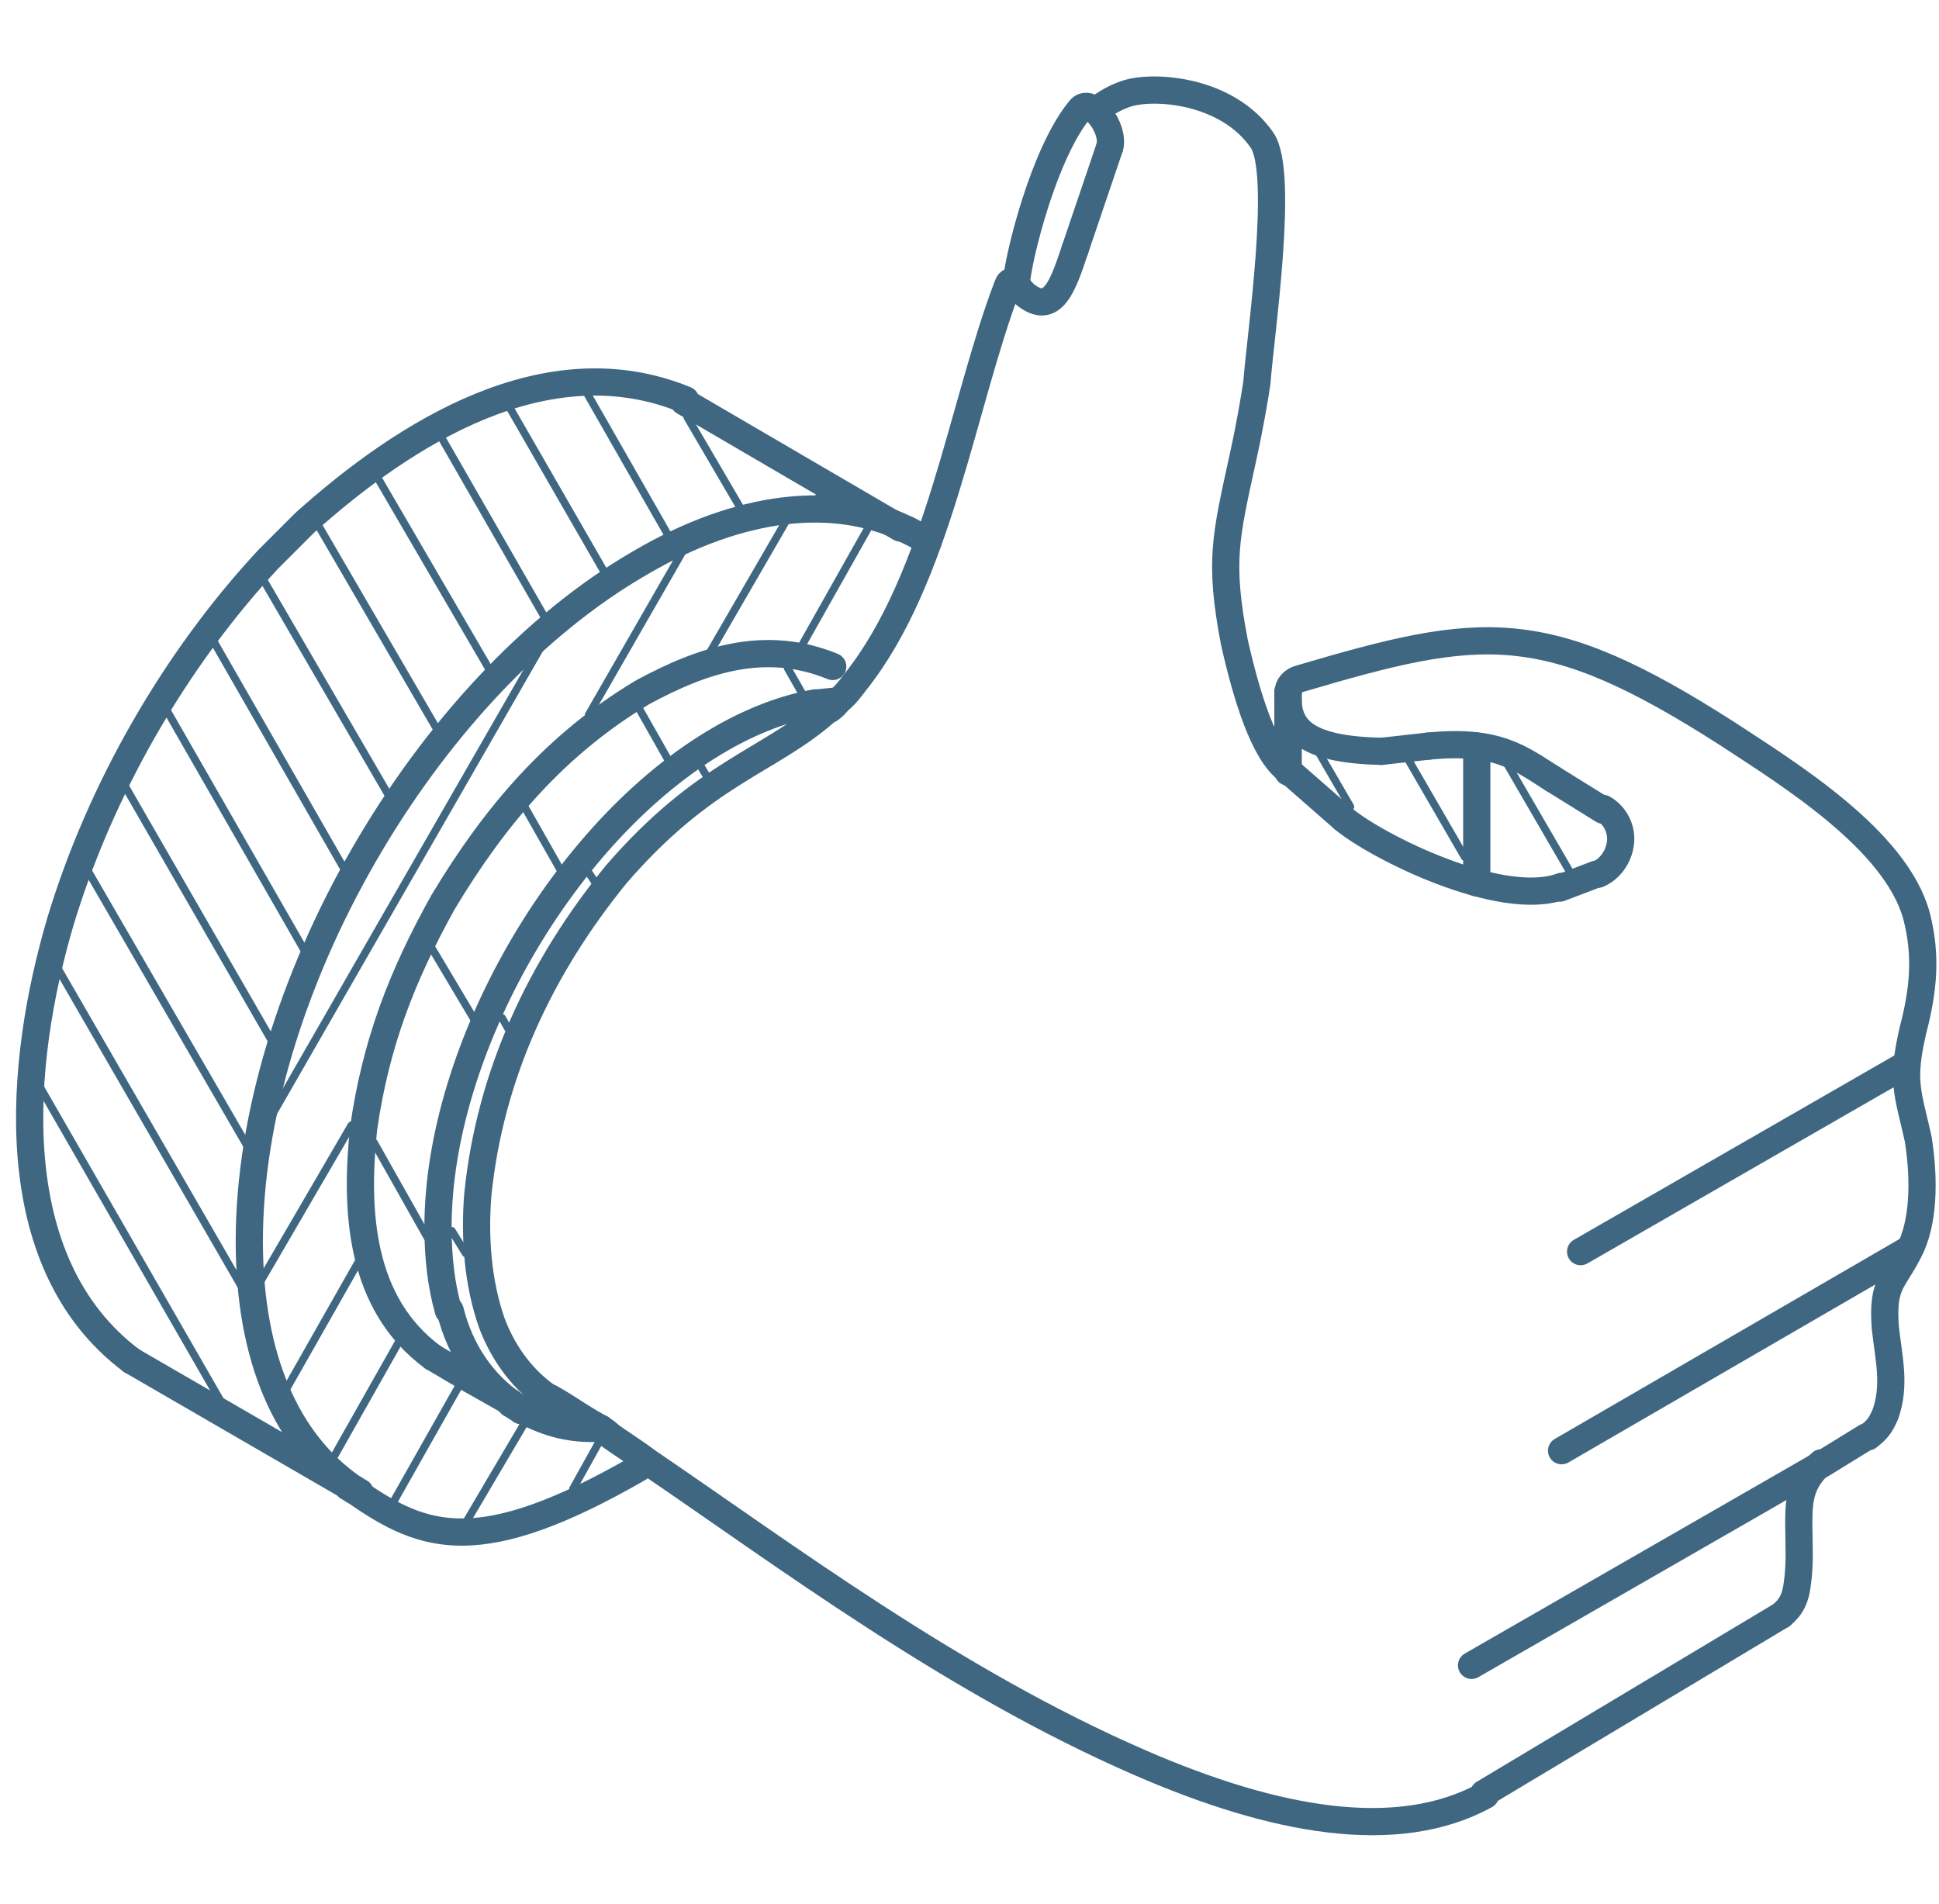 <?xml version="1.0" encoding="utf-8"?>
<!-- Generator: Adobe Illustrator 27.2.0, SVG Export Plug-In . SVG Version: 6.00 Build 0)  -->
<svg version="1.1" id="Layer_1" xmlns="http://www.w3.org/2000/svg" xmlns:xlink="http://www.w3.org/1999/xlink" x="0px" y="0px"
	 viewBox="0 0 112 110" style="enable-background:new 0 0 112 110;" xml:space="preserve">
<style type="text/css">
	.st0{fill:none;stroke:#3F6781;stroke-width:1.572;stroke-linecap:round;stroke-linejoin:round;stroke-miterlimit:22.926;}
	.st1{fill:none;stroke:#3F6781;stroke-width:0.444;stroke-linecap:round;stroke-miterlimit:10;}
</style>
<path class="st0" d="M7.6,78.6C0,72.9,1.1,61.3,3.5,53.2c2.3-7.6,6.6-15.1,12-20.9c0.6-0.6,1.5-1.5,2.1-2.1c5.8-5.2,14-10.4,22-7.1"
	/>
<path class="st0" d="M39.5,23.2l12.5,7.3h0.1v0"/>
<path class="st0" d="M36.9,84.8c-9.2,5.3-12.4,4.1-16.3,1.4c-0.2-0.1-0.3-0.2-0.5-0.3"/>
<path class="st0" d="M52.1,30.5c0.5,0.2,1,0.5,1.5,0.7"/>
<path class="st0" d="M53.6,31.3c-0.5-0.3-0.9-0.6-1.4-0.8c-4-1.9-9.4-1.4-15.2,2c-12.5,7.2-22.6,24.8-22.6,39.2
	c0,6.8,2.2,11.6,5.9,14.2c0.2,0.1,0.3,0.2,0.5,0.3"/>
<path class="st0" d="M30.2,81.5c-0.1,0-0.1,0-0.2-0.1c-0.2-0.1-0.3-0.2-0.5-0.3"/>
<path class="st0" d="M29.5,81l-2.3-1.3L25,78.4"/>
<path class="st0" d="M25,78.4c-4.2-3.1-4.5-8.4-4-13.2c0.7-4.9,2.2-8.8,4.6-13.1c3-5,6.5-9.1,11.5-12.1c3.5-1.9,7.1-3.1,11-1.5"/>
<path class="st0" d="M48.4,40.5c-0.4,0-0.9,0.1-1.3,0.1c-1.7,0.3-3.6,1-5.5,2.1c-9,5.2-16.3,17.9-16.3,28.2c0,1.8,0.2,3.4,0.6,4.8"
	/>
<path class="st0" d="M26,75.7c0.6,2.4,1.9,4.2,3.6,5.4c0.2,0.1,0.3,0.2,0.5,0.3c0.1,0,0.1,0.1,0.2,0.1c1.3,0.7,2.7,1.1,4.4,1
	c0,0,0,0,0,0"/>
<path class="st0" d="M58.7,16.4c-0.2-0.2-0.4-0.2-0.5,0.1c-2.6,6.8-4,16.9-8.8,22.9c-0.3,0.4-0.6,0.8-1,1.1
	c-0.2,0.3-0.5,0.5-0.7,0.6c-3.3,2.9-7,3.5-12.1,9.4c-4.4,5.4-7.3,11.6-8,18.5c-0.2,2.5,0,5.1,0.8,7.4c0.6,1.6,1.6,3.1,3.1,4.2
	c1,0.5,1.9,1.2,3,1.8c0,0,0.5,0.3,0.6,0.4"/>
<path class="st0" d="M35.2,82.9c0.7,0.5,1.5,1,2.3,1.6c0,0,0,0,0,0c7.8,5.3,17.5,12.6,28.3,17.3c7.8,3.4,14.9,4.7,20,1.9"/>
<path class="st0" d="M102.9,93.3c0.6-0.5,0.8-1,0.9-1.7c0.2-1.3,0.1-2.4,0.1-3.7c0-1.5,0.2-2.4,1.3-3.4"/>
<path class="st0" d="M107.9,83c0.5-0.4,0.7-0.6,1-1.3c0.6-1.7,0.2-3.2,0-5c-0.2-2.7,0.5-2.6,1.5-4.7c0.8-1.8,0.7-4.3,0.4-6.2
	c-0.6-2.7-1-3.3-0.3-6.3c0.6-2.3,0.8-4.3,0.2-6.6c-1.2-4.4-7.4-8.2-10.9-10.5c-10.6-6.8-14.2-6.3-24.7-3.2c-0.4,0.1-0.7,0.4-0.7,0.8
	"/>
<path class="st0" d="M74.4,40v0.7l0,3.9"/>
<path class="st0" d="M74.4,44.5c-1.4-1-2.4-4.3-3.1-7.4c-0.9-4.7-0.5-6.1,0.5-10.7c0.4-1.8,0.7-3.6,0.8-4.3c0.2-2.7,1.6-12.1,0.3-14
	c-2-2.9-6.2-3.2-7.8-2.7c-0.6,0.2-1.2,0.5-1.8,1"/>
<path class="st0" d="M92.6,46.7c0.7,0.4,1.1,1.2,1,2c-0.1,0.8-0.6,1.5-1.3,1.8"/>
<path class="st0" d="M77.6,47.3l-3.2-2.8l0-4.5"/>
<path class="st0" d="M58.7,16.4c0.1-1.5,1.6-7.6,3.7-10.1c0.6-0.7,2,1.1,1.7,2.2"/>
<path class="st0" d="M62.1,14.4c-0.7,2.1-1.3,3.9-2.9,2.6c-0.3-0.3-0.2-0.2-0.5-0.6"/>
<path class="st0" d="M20.2,85.9L7.6,78.6"/>
<path class="st0" d="M85.7,103.6l17.2-10.3"/>
<path class="st0" d="M105.2,84.6l2.6-1.6"/>
<path class="st0" d="M74.4,40c-0.1,2,0.8,3.3,5.4,3.4"/>
<path class="st0" d="M79.8,43.4l2.7-0.3"/>
<path class="st0" d="M82.5,43.1c4-0.4,5.3,0.7,7.2,1.9"/>
<path class="st0" d="M89.7,45l2.9,1.8"/>
<path class="st0" d="M92.2,50.5l-2.1,0.8"/>
<path class="st0" d="M90.2,51.2c-3.5,1.3-10.7-2.3-12.6-3.9"/>
<path class="st0" d="M64.1,8.5l-2,5.9"/>
<path class="st0" d="M85.3,43.1V51"/>
<path class="st0" d="M91.3,72.3l18.6-10.7"/>
<path class="st0" d="M90.2,83.8l20-11.6"/>
<path class="st0" d="M85,96.2l20-11.5"/>
<path class="st1" d="M12.9,81.2L2.2,62.6"/>
<path class="st1" d="M14,74.4L3.2,55.7"/>
<path class="st1" d="M14.4,66.4L4.9,50"/>
<path class="st1" d="M15.8,60.3L7.1,45.2"/>
<path class="st1" d="M17.7,55.1L9.5,40.8"/>
<path class="st1" d="M20,50.4l-7.8-13.6"/>
<path class="st1" d="M22.6,46.2l-7.5-12.9"/>
<path class="st1" d="M25.4,42.4l-7.1-12.2"/>
<path class="st1" d="M28.4,38.9l-6.7-11.5"/>
<path class="st1" d="M31.6,35.9l-6.2-10.8"/>
<path class="st1" d="M35,33.2l-5.7-9.9"/>
<path class="st1" d="M38.7,31.1l-4.8-8.4"/>
<path class="st1" d="M42.8,29.4l-3.1-5.3"/>
<path class="st1" d="M47.3,28.7L47.3,28.7"/>
<path class="st1" d="M78,46.6l-1.8-3.1"/>
<path class="st1" d="M84.6,49.5l-3.3-5.7"/>
<path class="st1" d="M90.7,50.4l-3.6-6.2"/>
<path class="st1" d="M24.7,71.5L21.6,66"/>
<path class="st1" d="M27.4,58.9l-2.5-4.2"/>
<path class="st1" d="M32.4,50.3l-2.1-3.7"/>
<path class="st1" d="M38.6,43.9l-1.7-3"/>
<path class="st1" d="M46.3,40l-0.8-1.4"/>
<path class="st1" d="M26.9,72.4l-0.8-1.3"/>
<path class="st1" d="M29.4,59.5L29,58.8"/>
<path class="st1" d="M34.4,51L34,50.4"/>
<path class="st1" d="M40.8,44.8l-0.3-0.5"/>
<path class="st1" d="M34.6,83.3L33.1,86"/>
<path class="st1" d="M30.3,82.2L27,87.8"/>
<path class="st1" d="M26.6,79.9l-3.9,6.9"/>
<path class="st1" d="M50.2,30.4l-4,7.1"/>
<path class="st1" d="M23.1,77.4l-3.9,6.9"/>
<path class="st1" d="M45.4,30.1l-4.4,7.6"/>
<path class="st1" d="M20.7,72.9l-4.2,7.4"/>
<path class="st1" d="M39.4,31.9L34,41.3"/>
<path class="st1" d="M20.3,65L15,74.1"/>
<path class="st1" d="M31.4,37.1L15.6,64.6"/>
</svg>
